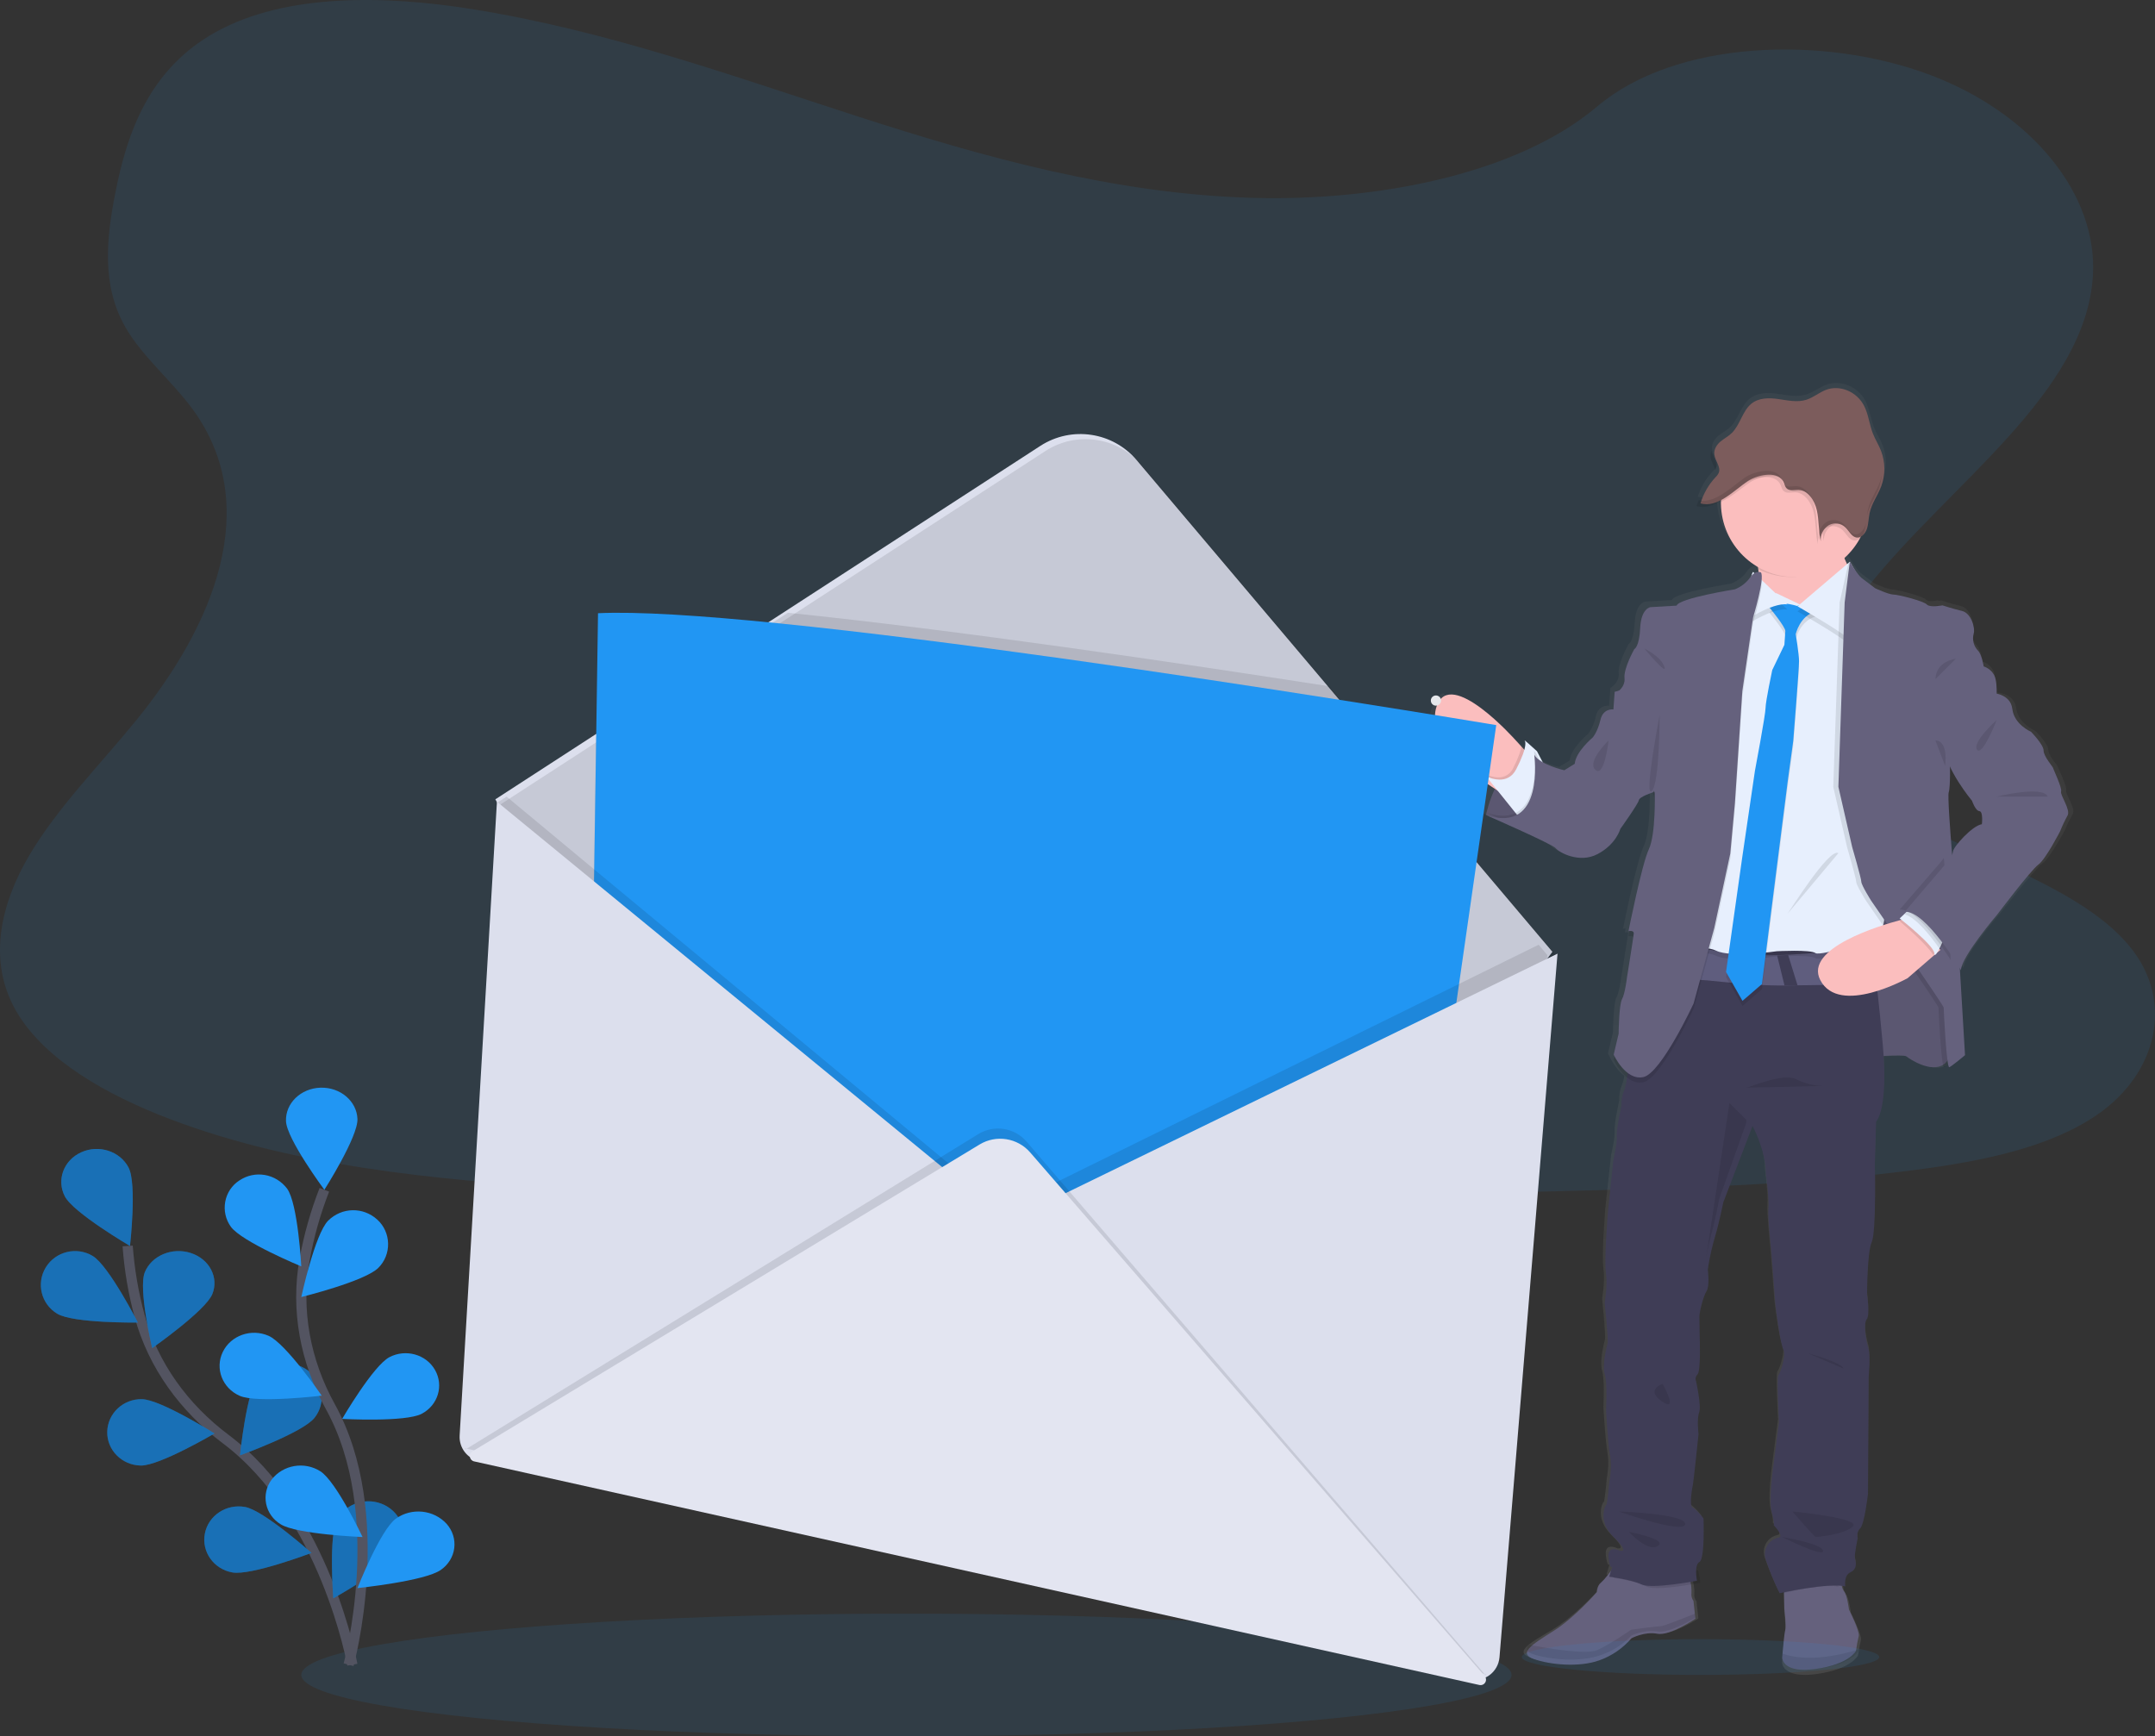 <?xml version="1.0" encoding="UTF-8"?>
<svg width="422px" height="340px" viewBox="0 0 422 340" version="1.1" xmlns="http://www.w3.org/2000/svg" xmlns:xlink="http://www.w3.org/1999/xlink">
    <rect x="0" y="0" width="422" height="340" fill="#333333" stroke="none"/>
    <!-- Generator: Sketch 51.1 (57501) - http://www.bohemiancoding.com/sketch -->
    <title>undraw_envelope_n8lc</title>
    <desc>Created with Sketch.</desc>
    <defs>
        <linearGradient x1="50.014%" y1="99.996%" x2="50.014%" y2="-0%" id="linearGradient-1">
            <stop stop-color="#808080" stop-opacity="0.25" offset="0%"></stop>
            <stop stop-color="#808080" stop-opacity="0.12" offset="54%"></stop>
            <stop stop-color="#808080" stop-opacity="0.1" offset="100%"></stop>
        </linearGradient>
    </defs>
    <g id="on-boarding" stroke="none" stroke-width="1" fill="none" fill-rule="evenodd">
        <g id="v3---load-users-selected-copy-2" transform="translate(-138, -201)">
            <g id="undraw_envelope_n8lc" transform="translate(138, 201)">
                <path d="M245.191,38.745 C218.136,37.967 192.369,30.697 167.781,22.742 C143.192,14.787 118.783,5.989 92.376,1.775 C75.393,-0.935 55.971,-1.318 42.286,6.258 C29.115,13.548 24.862,26.136 22.575,37.82 C20.85,46.606 19.839,55.857 24.557,64.08 C27.819,69.786 33.646,74.59 37.666,80.059 C51.653,99.094 41.768,122.563 26.608,141.146 C19.496,149.863 11.247,158.18 5.759,167.46 C0.27,176.739 -2.258,187.379 2.533,196.833 C7.292,206.206 18.632,213.26 30.918,218.22 C55.869,228.286 85.273,231.167 113.943,232.801 C177.408,236.411 241.215,234.838 304.851,233.282 C328.4,232.703 352.054,232.116 375.224,229.084 C388.089,227.401 401.37,224.732 410.7,218.285 C422.557,210.102 425.493,196.242 417.55,185.981 C404.224,168.768 367.395,164.493 358.061,146.02 C352.931,135.852 358.2,124.523 365.649,115.094 C381.634,94.864 408.428,77.117 409.839,53.994 C410.806,38.101 397.928,22.208 378.013,14.693 C357.139,6.816 328.192,7.806 312.77,20.847 C296.945,34.271 269.078,39.45 245.191,38.745 Z" id="Shape" fill="#2196F3" fill-rule="nonzero" opacity="0.1"></path>
                <ellipse id="Oval" fill="#2196F3" fill-rule="nonzero" opacity="0.1" cx="177.5" cy="328" rx="118.5" ry="12"></ellipse>
                <path d="M69,326 C69,326 63.733,296.45 44.185,281.806 C35.983,275.661 29.981,267.304 27.36,257.787 C26.126,253.277 25.336,248.66 25,244" id="Shape" stroke="#535461" stroke-width="2"></path>
                <path d="M12.699,234.292 C14.359,237.502 25.455,244 25.455,244 C25.455,244 26.85,231.861 25.177,228.646 C23.504,225.432 19.365,224.092 15.912,225.649 C12.458,227.207 11.026,231.078 12.699,234.292 Z" id="Shape" fill="#2196F3" fill-rule="nonzero"></path>
                <path d="M11.213,257.272 C14.376,259.164 27,258.996 27,258.996 C27,258.996 21.304,247.849 18.154,245.957 C15.004,244.066 10.885,245.064 8.972,248.188 C7.059,251.313 8.055,255.381 11.213,257.272 Z" id="Shape" fill="#2196F3" fill-rule="nonzero"></path>
                <path d="M27.569,287 C31.242,287.053 42,280.717 42,280.717 C42,280.717 31.449,274.059 27.772,274.001 C24.096,273.943 21.073,276.811 21.001,280.399 C20.93,283.988 23.893,286.934 27.569,287 Z" id="Shape" fill="#2196F3" fill-rule="nonzero"></path>
                <path d="M45.494,307.933 C49.149,308.598 61,304.108 61,304.108 C61,304.108 51.633,295.764 47.983,295.111 C44.332,294.457 40.803,296.764 40.117,300.32 C39.431,303.876 41.835,307.271 45.494,307.933 Z" id="Shape" fill="#2196F3" fill-rule="nonzero"></path>
                <path d="M41.577,253.427 C40.252,256.688 29.802,264 29.802,264 C29.802,264 27.034,252.403 28.359,249.142 C29.684,245.88 33.717,244.195 37.363,245.378 C41.009,246.561 42.902,250.169 41.577,253.427 Z" id="Shape" fill="#2196F3" fill-rule="nonzero"></path>
                <path d="M61.575,277.669 C59.251,280.584 47,285 47,285 C47,285 48.245,272.53 50.552,269.62 C52.97,266.691 57.204,266.142 60.271,268.358 C61.723,269.372 62.69,270.955 62.937,272.724 C63.185,274.493 62.691,276.287 61.575,277.669 Z" id="Shape" fill="#2196F3" fill-rule="nonzero"></path>
                <path d="M78.216,303.565 C76.457,306.762 65.273,313 65.273,313 C65.273,313 64.291,300.703 66.05,297.505 C67.809,294.307 71.957,293.073 75.319,294.746 C78.681,296.42 79.971,300.367 78.216,303.565 Z" id="Shape" fill="#2196F3" fill-rule="nonzero"></path>
                <path d="M12.699,234.292 C14.359,237.502 25.455,244 25.455,244 C25.455,244 26.85,231.861 25.177,228.646 C23.504,225.432 19.365,224.092 15.912,225.649 C12.458,227.207 11.026,231.078 12.699,234.292 Z" id="Shape" fill="#000000" fill-rule="nonzero" opacity="0.25"></path>
                <path d="M11.213,257.272 C14.376,259.164 27,258.996 27,258.996 C27,258.996 21.304,247.849 18.154,245.957 C15.004,244.066 10.885,245.064 8.972,248.188 C7.059,251.313 8.055,255.381 11.213,257.272 Z" id="Shape" fill="#000000" fill-rule="nonzero" opacity="0.25"></path>
                <path d="M27.569,287 C31.242,287.053 42,280.717 42,280.717 C42,280.717 31.449,274.059 27.772,274.001 C24.096,273.943 21.073,276.811 21.001,280.399 C20.93,283.988 23.893,286.934 27.569,287 Z" id="Shape" fill="#000000" fill-rule="nonzero" opacity="0.25"></path>
                <path d="M45.494,307.933 C49.149,308.598 61,304.108 61,304.108 C61,304.108 51.633,295.764 47.983,295.111 C44.332,294.457 40.803,296.764 40.117,300.32 C39.431,303.876 41.835,307.271 45.494,307.933 Z" id="Shape" fill="#000000" fill-rule="nonzero" opacity="0.25"></path>
                <path d="M41.577,253.427 C40.252,256.688 29.802,264 29.802,264 C29.802,264 27.034,252.403 28.359,249.142 C29.684,245.88 33.717,244.195 37.363,245.378 C41.009,246.561 42.902,250.169 41.577,253.427 Z" id="Shape" fill="#000000" fill-rule="nonzero" opacity="0.25"></path>
                <path d="M61.575,277.669 C59.251,280.584 47,285 47,285 C47,285 48.245,272.53 50.552,269.62 C52.97,266.691 57.204,266.142 60.271,268.358 C61.723,269.372 62.69,270.955 62.937,272.724 C63.185,274.493 62.691,276.287 61.575,277.669 Z" id="Shape" fill="#000000" fill-rule="nonzero" opacity="0.25"></path>
                <path d="M78.216,303.565 C76.457,306.762 65.273,313 65.273,313 C65.273,313 64.291,300.703 66.05,297.505 C67.809,294.307 71.957,293.073 75.319,294.746 C78.681,296.42 79.971,300.367 78.216,303.565 Z" id="Shape" fill="#000000" fill-rule="nonzero" opacity="0.25"></path>
                <path d="M68.264,326 C68.264,326 76.368,296.556 64.682,275.45 C59.78,266.596 57.887,256.535 59.643,246.696 C60.486,242.018 61.782,237.431 63.515,233" id="Shape" stroke="#535461" stroke-width="2"></path>
                <path d="M56.005,219.563 C56.139,223.062 63.519,233 63.519,233 C63.519,233 70.132,222.628 69.998,219.125 C69.864,215.622 66.624,212.883 62.76,213.004 C58.896,213.124 55.866,216.06 56.005,219.563 Z" id="Shape" fill="#2196F3" fill-rule="nonzero"></path>
                <path d="M45.203,240.23 C47.328,243.175 59,248 59,248 C59,248 58.356,235.735 56.231,232.786 C54.002,229.824 49.922,229.121 46.87,231.174 C45.424,232.104 44.422,233.61 44.106,235.329 C43.79,237.048 44.188,238.824 45.203,240.23 Z" id="Shape" fill="#2196F3" fill-rule="nonzero"></path>
                <path d="M46.93,273.342 C50.324,274.839 63,273.313 63,273.313 C63,273.313 55.998,263.094 52.604,261.597 C49.21,260.1 45.192,261.515 43.625,264.759 C42.058,268.003 43.54,271.845 46.93,273.342 Z" id="Shape" fill="#2196F3" fill-rule="nonzero"></path>
                <path d="M54.97,298.504 C58.088,300.477 71,301 71,301 C71,301 65.845,290.092 62.731,288.122 C59.618,286.146 55.468,286.842 53.212,289.72 C52.179,291.09 51.782,292.819 52.116,294.488 C52.449,296.156 53.485,297.613 54.97,298.504 Z" id="Shape" fill="#2196F3" fill-rule="nonzero"></path>
                <path d="M74.102,248.272 C71.49,250.923 59,254 59,254 C59,254 61.649,241.695 64.257,239.044 C66.934,236.392 71.132,236.311 73.902,238.859 C75.2,240.041 75.961,241.731 75.999,243.52 C76.037,245.308 75.349,247.032 74.102,248.272 Z" id="Shape" fill="#2196F3" fill-rule="nonzero"></path>
                <path d="M82.581,276.863 C79.396,278.542 67,277.865 67,277.865 C67,277.865 73.074,267.442 76.259,265.775 C79.444,264.107 83.443,265.218 85.187,268.28 C86.931,271.343 85.781,275.183 82.581,276.863 Z" id="Shape" fill="#2196F3" fill-rule="nonzero"></path>
                <path d="M86.33,307.432 C83.269,309.635 70,311 70,311 C70,311 74.471,299.594 77.532,297.391 C80.618,295.193 84.947,295.645 87.469,298.427 C88.631,299.74 89.169,301.459 88.953,303.169 C88.737,304.879 87.786,306.425 86.33,307.432 Z" id="Shape" fill="#2196F3" fill-rule="nonzero"></path>
                <path d="M404.592,154.75 C404.838,154.081 402.994,150.369 402.994,150.185 C402.994,150.002 401.088,147.931 401.088,146.776 C401.088,145.62 398.564,143.125 398.564,143.125 C398.564,143.125 395.183,141.725 394.814,138.683 C394.445,135.641 390.761,135.575 390.753,135.575 C390.753,135.575 390.753,135.298 390.777,134.877 C390.777,133.93 390.748,132.239 390.322,131.316 C389.884,130.476 389.132,129.841 388.228,129.548 C388.228,129.548 387.859,127.176 387.122,126.445 C386.284,125.573 385.957,124.332 386.257,123.162 C386.626,122.006 385.765,119.079 383.978,118.67 C382.192,118.262 380.167,117.576 380.167,117.576 C380.167,117.576 379.966,117.613 379.675,117.654 L379.429,117.576 C379.001,117.655 378.569,117.708 378.134,117.735 C377.757,117.749 377.388,117.627 377.093,117.392 C376.475,116.723 371.491,115.444 370.569,115.444 C369.647,115.444 367,114.219 367,114.219 L364.361,112.21 C363.619,111.647 362.246,109.352 362.045,109.03 L362.02,108.985 C361.794,108.466 361.607,107.931 361.463,107.384 C362.363,106.447 363.132,105.393 363.75,104.252 C363.815,104.134 363.873,104.011 363.93,103.893 C364.069,103.89 364.207,103.868 364.34,103.827 C364.393,103.827 364.447,103.787 364.5,103.766 C365.124,103.439 365.593,102.88 365.807,102.21 C365.852,102.08 365.893,101.945 365.926,101.802 C365.926,101.757 365.926,101.708 365.955,101.663 C365.983,101.618 365.996,101.48 366.012,101.386 C366.028,101.292 366.033,101.279 366.041,101.23 C366.049,101.181 366.069,101.047 366.082,100.953 C366.094,100.859 366.082,100.851 366.082,100.802 C366.082,100.683 366.11,100.569 366.127,100.455 C366.168,100.023 366.233,99.593 366.319,99.168 C366.319,99.168 366.319,99.168 366.319,99.168 C366.688,97.535 367.684,96.122 368.393,94.595 C368.496,94.379 368.59,94.154 368.676,93.929 C368.762,93.705 368.848,93.439 368.918,93.19 L368.979,92.962 C369.024,92.782 369.065,92.598 369.102,92.415 C369.102,92.333 369.135,92.251 369.147,92.17 C369.188,91.916 369.225,91.663 369.246,91.406 C369.378,89.948 369.169,88.479 368.635,87.114 C368.172,85.971 367.487,84.942 367.02,83.799 C366.311,82.067 366.127,80.124 365.262,78.458 C363.815,75.689 360.406,74.305 357.603,75.346 C356.263,75.84 355.103,76.804 353.746,77.237 C351.927,77.813 349.984,77.38 348.103,77.118 C346.222,76.857 344.14,76.837 342.628,78.062 C340.886,79.47 340.407,82.121 338.772,83.668 C338.087,84.317 337.231,84.734 336.505,85.334 C335.996,85.741 335.605,86.275 335.37,86.882 C335.37,86.927 335.342,86.967 335.329,87.012 C335.317,87.057 335.301,87.114 335.288,87.168 C335.276,87.221 335.264,87.29 335.256,87.351 C335.247,87.413 335.256,87.437 335.256,87.478 C335.247,87.587 335.247,87.696 335.256,87.805 C335.267,87.908 335.285,88.01 335.309,88.111 C335.309,88.139 335.309,88.168 335.309,88.197 C335.309,88.225 335.358,88.364 335.387,88.45 C335.385,88.466 335.385,88.482 335.387,88.499 C335.419,88.593 335.456,88.682 335.493,88.776 L335.555,88.915 L335.604,89.03 C335.844,89.479 336.035,89.952 336.173,90.442 C336.25,90.752 336.231,91.078 336.12,91.377 C335.953,91.716 335.721,92.019 335.436,92.268 C334.212,93.536 333.267,95.045 332.661,96.698 C332.592,96.886 332.522,97.074 332.461,97.27 L332.547,97.29 C332.722,97.344 332.902,97.383 333.083,97.408 C333.186,97.408 333.288,97.433 333.395,97.441 C333.815,97.463 334.237,97.43 334.649,97.343 C334.751,97.323 334.858,97.298 334.96,97.27 C335.382,97.153 335.794,97.002 336.19,96.816 C336.19,96.939 336.19,97.065 336.19,97.188 C336.19,97.31 336.19,97.327 336.19,97.396 C336.199,102.887 339.323,107.901 344.259,110.344 C344.259,110.475 344.296,110.61 344.312,110.753 C344.329,110.896 344.341,110.973 344.353,111.083 L344.189,110.924 C344.189,110.924 343.079,110.377 342.034,111.957 C340.989,113.538 339.022,114.273 339.022,114.273 C339.022,114.273 327.826,116.037 327.395,117.498 L322.166,117.801 C322.166,117.801 320.318,118.046 320.117,121.884 C319.916,125.722 318.949,126.086 318.949,126.086 C318.949,126.086 316.797,129.859 316.982,131.802 C317.166,133.746 315.343,134.726 315.343,134.726 L315.097,138.193 C315.097,138.193 313.048,137.89 312.511,140.263 C311.974,142.635 310.974,143.734 310.974,143.734 C310.974,143.734 307.589,146.535 307.405,148.907 L305.314,150.185 C305.314,150.185 300.454,149.091 299.348,147.143 L299.007,146.825 C298.996,146.809 298.987,146.793 298.979,146.776 C298.978,146.784 298.978,146.792 298.979,146.8 C298.249,146.114 296.708,144.685 296.93,145.012 C297.073,145.318 297.108,145.663 297.028,145.992 L296.667,145.583 L295.7,144.514 C295.7,144.514 287.844,137.164 283.23,136.6 C283.168,136.482 282.873,135.326 282.086,136.049 C280.765,137.252 280.009,138.951 280,140.735 C279.992,142.518 280.731,144.224 282.041,145.44 L289.397,152.288 L289.586,152.427 L291.168,154.469 C290.901,155.106 290.676,155.722 290.491,156.286 C290.491,156.286 290.491,156.322 290.471,156.339 C290.434,156.461 290.393,156.576 290.356,156.69 L290.319,156.812 C290.287,156.927 290.25,157.041 290.217,157.147 C290.184,157.253 290.18,157.282 290.16,157.347 C290.139,157.413 290.16,157.425 290.127,157.462 C289.955,158.074 289.84,158.544 289.782,158.805 L289.373,158.679 L289.782,158.85 C289.782,158.87 289.782,158.895 289.782,158.915 L289.758,159.042 L290.135,159.205 C292.291,160.14 303.048,164.84 303.601,165.555 C304.216,166.343 308.273,168.658 311.966,166.71 C315.658,164.763 316.474,161.778 316.474,161.778 C316.474,161.778 320.039,156.849 320.162,156.118 C320.285,155.387 323.055,154.534 323.055,154.534 C323.055,154.534 323.301,162.701 321.887,165.673 C320.473,168.646 317.826,181.868 317.826,181.868 C317.999,181.833 318.175,181.822 318.351,181.835 C318.252,182.313 318.195,182.599 318.195,182.599 C318.41,182.56 318.631,182.56 318.847,182.599 C318.65,184.101 317.519,191.076 317.519,191.076 C317.519,191.076 317.15,194.24 316.535,195.334 C315.92,196.429 315.859,202.154 315.859,202.154 L314.875,206.29 C314.988,206.534 315.112,206.773 315.248,207.005 C315.248,207.005 316.306,209.34 318.08,210.651 C317.999,211.301 317.832,211.938 317.584,212.546 C317.199,213.469 317.031,214.467 317.093,215.465 C317.093,215.465 316.047,220.153 316.17,221.492 C316.293,222.831 315.494,226.119 315.494,226.119 L314.351,236.678 C314.351,236.678 313.613,245.87 313.982,248.368 C314.351,250.867 313.732,254.269 313.732,254.269 C313.732,254.269 314.47,261.513 314.285,262.305 C314.101,263.097 313.179,266.502 313.732,268.393 C314.285,270.284 313.982,275.453 313.982,275.453 C313.982,275.453 314.351,282.268 314.777,284.461 C315.203,286.654 314.654,289.455 314.654,289.455 C314.654,289.455 314.244,294.138 314.039,294.138 C313.835,294.138 312.257,297.364 315.515,300.533 C318.773,303.701 316.744,303.207 316.744,303.207 C316.744,303.207 314.162,301.929 314.466,304.547 C314.761,307.038 315.166,306.388 315.203,306.319 L314.589,308.32 L314.998,308.381 L314.642,308.789 C314.273,309.254 313.861,309.683 313.412,310.071 C312.671,310.619 312.593,311.835 312.593,311.835 C312.593,311.835 308.044,316.768 303.798,319.263 C301.565,320.578 299.639,321.688 298.798,322.607 C298.04,323.424 298.163,324.102 299.737,324.62 C303.06,325.715 308.9,326.254 313.085,324.865 C315.579,324.035 317.822,322.589 319.605,320.664 C319.605,320.664 322.252,319.324 324.838,319.81 C327.424,320.296 332.588,316.952 332.588,316.952 L332.493,316.086 L332.219,313.599 C331.868,313.176 331.711,312.624 331.788,312.08 C331.819,311.344 331.746,310.608 331.571,309.892 C331.53,309.651 331.481,309.41 331.436,309.185 L331.907,309.1 C331.907,309.1 331.297,305.992 332.403,305.384 C333.51,304.775 333.198,296.809 333.198,296.809 C333.198,296.809 331.788,294.984 331.047,294.681 C330.305,294.379 330.985,290.598 331.112,290.112 C331.239,289.626 332.219,280.19 332.219,280.19 C332.219,280.19 331.85,277.209 332.342,275.931 C332.834,274.653 331.752,269.753 331.752,269.753 C331.752,269.753 331.383,269.144 332.063,268.413 C332.743,267.683 332.473,261.17 332.473,261.17 C332.473,261.17 332.415,257.883 332.415,257.029 C332.415,256.176 333.153,253.072 333.829,252.039 C334.506,251.006 334.075,247.776 334.075,247.776 L334.112,247.536 C334.112,247.442 334.145,247.327 334.169,247.188 L334.223,246.866 C334.523,245.073 334.929,243.299 335.44,241.553 C336.26,238.997 337.161,234.493 337.161,234.493 L342.899,219.63 L342.964,219.455 C342.964,219.455 345.607,224.326 345.607,228.846 C345.607,228.846 346.284,234.265 346.099,235.727 C345.915,237.188 346.644,244.028 346.644,244.028 C346.644,244.028 347.443,253.889 347.443,254.318 C347.443,254.747 348.427,262.354 349.046,263.509 C349.665,264.665 348.427,268.197 348.058,268.56 C347.689,268.924 348.181,277.875 348.181,277.875 C348.181,277.875 347.259,284.935 347.075,286.396 C346.89,287.858 346.152,293.461 346.767,295.649 C347.382,297.838 347.136,298.144 347.136,298.144 C347.136,298.144 349.353,300.398 348.058,300.594 C347.106,300.801 346.289,301.407 345.818,302.258 C345.347,303.108 345.267,304.119 345.599,305.033 C346.365,307.264 347.27,309.446 348.308,311.566 C348.308,311.566 348.689,311.48 349.324,311.354 L349.324,312.076 L349.398,315.702 C349.398,315.702 349.808,319.173 349.583,319.965 C349.402,320.545 349.173,323.273 349.038,324.698 C348.992,325.216 348.968,325.564 348.968,325.564 C348.968,325.564 348.968,328.789 355.795,327.817 C362.623,326.846 363.852,324.167 363.852,324.167 C363.852,324.167 363.852,324.04 363.902,323.832 C364.004,323.216 364.225,321.909 364.406,321.182 C364.651,320.206 362.438,315.825 362.438,315.825 C362.438,315.825 362.07,312.844 361.451,312.174 C361.197,311.788 361.03,311.352 360.959,310.896 C360.902,310.651 360.853,310.394 360.812,310.145 C360.964,310.164 361.116,310.192 361.266,310.227 C361.266,310.227 360.898,308.095 362.316,307.425 C363.734,306.756 363.361,305.359 363.176,304.747 C362.992,304.134 363.729,300.729 363.729,300.729 C363.528,300.04 363.716,299.296 364.221,298.785 C365.086,297.928 365.758,291.966 365.758,291.966 L365.881,268.957 C365.881,268.957 366.315,264.873 365.824,263.24 C365.332,261.607 364.836,258.434 365.512,257.58 C366.188,256.727 365.574,252.774 365.574,252.774 C365.574,252.774 365.574,244.432 366.5,242.366 C367.426,240.3 367.114,227.209 367.114,227.209 L367.356,218.634 C367.356,218.634 369.368,216.739 368.893,206.862 C371.036,206.727 373.454,206.649 373.811,206.943 C374.487,207.495 378.856,210.292 381.437,208.528 C381.991,208.283 384.511,206.155 384.511,206.155 L383.429,187.903 C384.105,188.92 384.515,189.597 384.515,189.597 C384.515,187.041 391.773,178.76 391.773,178.76 C391.773,178.76 398.539,170.059 400.014,169.022 C401.49,167.984 404.383,162.509 404.383,162.509 C404.81,161.464 405.305,160.448 405.862,159.467 C406.563,158.344 404.346,155.42 404.592,154.75 Z M388.716,161.137 C386.872,161.32 382.978,165.522 382.933,166.445 C382.905,166.927 382.495,167.572 382.114,168.078 C382.085,167.711 382.052,167.335 382.024,166.955 C381.589,161.578 381.118,155.024 381.331,154.387 C381.704,153.293 381.577,148.364 381.577,148.364 L381.642,148.27 C382.872,152.088 386.736,156.592 386.736,156.592 C386.736,156.592 387.413,158.54 388.212,158.601 C389.011,158.662 388.716,161.137 388.716,161.137 Z" id="Shape" fill="url(#linearGradient-1)" fill-rule="nonzero"></path>
                <path d="M291,159.565 C291,159.565 293.282,148.06 300.63,148 L306,158.615 L302.42,160.988 C302.42,160.988 294.643,161.225 291,159.565 Z" id="Shape" fill="#65617D" fill-rule="nonzero"></path>
                <path d="M306,158.613 L302.42,160.988 C302.42,160.988 296.946,161.157 293.032,160.23 C292.334,160.071 291.654,159.848 291,159.564 C291,159.564 291,159.499 291.042,159.379 C291.042,159.379 291.042,159.351 291.042,159.335 C291.379,157.89 291.844,156.475 292.431,155.106 C292.661,154.588 292.915,154.055 293.191,153.521 C294.267,151.515 295.777,149.581 297.847,148.614 C298.612,148.253 299.445,148.044 300.296,148 L300.513,148 L300.622,148 L300.739,148.237 L302.554,151.824 L306,158.613 Z" id="Shape" fill="#000000" fill-rule="nonzero" opacity="0.1"></path>
                <path d="M365.346,207.066 C365.346,207.066 372.7,206.353 373.344,206.889 C373.988,207.425 378.166,210.163 380.638,208.435 C383.111,206.708 381.461,200.691 381.461,200.454 C381.461,200.216 381.226,191.695 381.226,191.695 L376.814,185.678 L371.289,175.136 L360,174 L360.294,190.745 L360.235,199.322 L365.346,207.066 Z" id="Shape" fill="#65617D" fill-rule="nonzero"></path>
                <path d="M365.346,207.066 C365.346,207.066 372.7,206.353 373.344,206.889 C373.988,207.425 378.166,210.163 380.638,208.435 C383.111,206.708 381.461,200.691 381.461,200.454 C381.461,200.216 381.226,191.695 381.226,191.695 L376.814,185.678 L371.289,175.136 L360,174 L360.294,190.745 L360.235,199.322 L365.346,207.066 Z" id="Shape" fill="#000000" fill-rule="nonzero" opacity="0.1"></path>
                <path d="M299,147.352 C299,147.352 298.368,154.879 293.569,155 C293.569,155 292.207,154.199 290.376,152.865 C286.157,149.783 279.467,143.858 281.316,138.345 C283.967,130.451 296.852,145.017 296.852,145.017 L297.839,146.101 L299,147.352 Z" id="Shape" fill="#FBBEBE" fill-rule="nonzero"></path>
                <path d="M299,147.125 C299,147.125 298.44,153.891 294.189,154 C294.189,154 292.982,153.28 291.359,152.081 L291,151.619 C291.722,151.992 292.517,152.205 293.33,152.242 C294.639,152.293 295.844,151.537 296.356,150.341 C296.803,149.471 297.196,148.575 297.532,147.657 C297.739,147.122 297.887,146.567 297.971,146 L299,147.125 Z" id="Shape" fill="#000000" fill-rule="nonzero" opacity="0.1"></path>
                <path d="M297.423,160 L296.367,158.688 L292.811,154.261 L291,152.003 C291.796,152.406 292.673,152.634 293.571,152.671 C294.752,152.699 296.075,152.269 296.91,150.635 C297.403,149.699 297.836,148.735 298.208,147.749 C298.792,146.139 298.784,145.334 298.575,145.041 C298.367,144.747 299.886,146.119 300.616,146.787 L300.641,146.811 L300.984,147.121 L301.109,147.363 L302.899,150.812 C302.899,150.812 302.899,150.86 302.899,150.957 C303.075,152.064 303.68,159.014 297.423,160 Z" id="Shape" fill="#E7EFFD" fill-rule="nonzero"></path>
                <path d="M332,316.976 C332,316.976 327.019,320.422 324.53,319.939 C322.042,319.457 319.489,320.82 319.489,320.82 C317.773,322.799 315.61,324.286 313.201,325.141 C309.194,326.58 303.544,326.013 300.342,324.887 C298.827,324.354 298.703,323.668 299.432,322.817 C300.234,321.869 302.101,320.731 304.241,319.376 C308.333,316.811 312.717,311.758 312.717,311.758 C312.717,311.758 312.777,310.488 313.49,309.946 C313.929,309.547 314.332,309.104 314.692,308.625 C315.329,307.83 315.926,307 315.926,307 L330.577,307.449 C330.577,307.449 330.826,308.562 331.022,309.7 C331.189,310.439 331.258,311.198 331.227,311.956 C331.151,312.513 331.296,313.078 331.627,313.518 L331.892,316.058 L332,316.976 Z" id="Shape" fill="#65617D" fill-rule="nonzero"></path>
                <path d="M363.982,320.39 C363.804,321.096 363.578,322.36 363.493,322.954 L363.441,323.281 C363.441,323.281 362.23,325.877 355.625,326.822 C349.02,327.767 349,324.637 349,324.637 C349,324.637 349.024,324.302 349.065,323.795 C349.182,322.416 349.42,319.772 349.597,319.21 C349.831,318.444 349.416,315.078 349.416,315.078 L349.347,311.565 L349.295,309.125 L360.282,308 C360.349,308.812 360.468,309.619 360.637,310.417 C360.704,310.859 360.868,311.283 361.117,311.657 C361.714,312.307 362.069,315.198 362.069,315.198 C362.069,315.198 364.22,319.445 363.982,320.39 Z" id="Shape" fill="#65617D" fill-rule="nonzero"></path>
                <path d="M332.539,307.537 C332.539,307.537 332.796,308.723 333,309.936 C331.359,310.265 324.186,311.613 322.395,310.671 C320.363,309.602 316,309.002 316,309.002 L316.071,308.732 C316.731,307.884 317.351,307 317.351,307 L332.539,307.537 Z" id="Shape" fill="#000000" fill-rule="nonzero" opacity="0.1"></path>
                <path d="M360,310.711 C357.302,310.188 351.397,311.454 349.051,312 L349,309.262 L359.648,308 C359.716,308.911 359.834,309.817 360,310.711 Z" id="Shape" fill="#000000" fill-rule="nonzero" opacity="0.1"></path>
                <path d="M367.384,219.649 L367.141,228.176 C367.141,228.176 367.445,241.18 366.531,243.236 C365.616,245.292 365.616,253.579 365.616,253.579 C365.616,253.579 366.226,257.507 365.554,258.354 C364.883,259.2 365.373,262.343 365.859,263.979 C366.345,265.614 365.921,269.665 365.921,269.665 L365.797,292.525 C365.797,292.525 365.13,298.448 364.273,299.299 C363.772,299.81 363.587,300.548 363.787,301.232 C363.787,301.232 363.058,304.617 363.239,305.226 C363.42,305.835 363.787,307.221 362.386,307.883 C360.985,308.546 361.348,310.667 361.348,310.667 C357.998,309.878 348.489,312 348.489,312 C347.462,309.898 346.566,307.736 345.807,305.525 C345.475,304.619 345.553,303.616 346.02,302.771 C346.487,301.927 347.298,301.323 348.246,301.114 C349.523,300.93 347.331,298.694 347.331,298.694 C347.331,298.694 347.574,298.391 346.965,296.216 C346.355,294.042 347.084,288.449 347.269,287.018 C347.455,285.588 348.365,278.552 348.365,278.552 C348.365,278.552 347.879,269.665 348.246,269.301 C348.613,268.937 349.828,265.43 349.222,264.281 C348.617,263.132 347.632,255.574 347.632,255.149 C347.632,254.723 346.845,244.929 346.845,244.929 C346.845,244.929 346.112,238.094 346.297,236.642 C346.483,235.191 345.807,229.811 345.807,229.811 C345.807,225.315 343.186,220.495 343.186,220.495 L343.121,220.671 L337.472,235.436 C337.472,235.436 336.557,239.909 335.766,242.447 C335.266,244.174 334.868,245.928 334.576,247.7 L334.522,248.023 C334.522,248.158 334.481,248.273 334.468,248.363 L334.431,248.608 C334.431,248.608 334.843,251.813 334.184,252.843 C333.525,253.873 332.783,256.955 332.783,257.802 C332.783,258.648 332.845,261.914 332.845,261.914 C332.845,261.914 333.088,268.385 332.433,269.113 C331.778,269.841 332.124,270.442 332.124,270.442 C332.124,270.442 333.22,275.347 332.734,276.61 C332.248,277.874 332.614,280.841 332.614,280.841 C332.614,280.841 331.638,290.219 331.518,290.702 C331.399,291.184 330.723,294.937 331.457,295.239 C332.19,295.542 333.587,297.353 333.587,297.353 C333.587,297.353 333.896,305.279 332.796,305.88 C331.696,306.481 332.305,309.559 332.305,309.559 C332.305,309.559 323.472,311.252 321.461,310.283 C319.451,309.314 315.121,308.771 315.121,308.771 L315.726,306.784 C315.689,306.853 315.285,307.499 314.997,305.022 C314.696,302.422 317.255,303.689 317.255,303.689 C317.255,303.689 319.265,304.176 316.019,301.032 C312.772,297.888 314.371,294.679 314.556,294.679 C314.742,294.679 315.17,290.027 315.17,290.027 C315.17,290.027 315.718,287.243 315.29,285.064 C314.861,282.885 314.499,276.112 314.499,276.112 C314.499,276.112 314.803,270.973 314.255,269.101 C313.707,267.229 314.618,263.836 314.803,263.051 C314.989,262.266 314.235,255.087 314.235,255.087 C314.235,255.087 314.845,251.702 314.478,249.225 C314.111,246.748 314.845,237.611 314.845,237.611 L315.941,227.089 C315.941,227.089 316.732,223.818 316.612,222.49 C316.493,221.161 317.531,216.505 317.531,216.505 C317.469,215.513 317.635,214.521 318.017,213.603 C318.627,212.376 318.87,208.403 318.87,208.403 L324.724,195.096 L327.609,183.364 L366.308,183 C366.308,183 366.452,184.018 366.687,185.862 C366.922,187.705 367.252,190.444 367.618,193.825 C367.956,196.895 368.327,200.505 368.686,204.523 C369.856,217.351 367.384,219.649 367.384,219.649 Z" id="Shape" fill="#3F3D56" fill-rule="nonzero"></path>
                <path d="M363,112.66 L354.24,122 C354.24,122 343,117.506 344.184,115.972 C344.64,115.377 344.584,113.499 344.304,111.43 C343.904,108.154 343,104.387 343,104.387 C343,104.387 362.644,101.191 361,104.503 C360.396,105.701 360.5,107.123 360.876,108.429 C361.352,109.944 362.069,111.373 363,112.66 Z" id="Shape" fill="#FBBEBE" fill-rule="nonzero"></path>
                <path d="M361.896,104.521 C361.261,105.733 360.959,105.862 361.354,107.182 C358.656,109.956 355.223,113 350.954,113 C348.67,113.003 346.415,112.496 344.37,111.518 C343.95,108.208 343,104.4 343,104.4 C343,104.4 363.635,101.17 361.896,104.521 Z" id="Shape" fill="#000000" fill-rule="nonzero" opacity="0.1"></path>
                <path d="M366,98.673 C365.867,106.624 359.414,113 351.5,113 C343.586,113 337.133,106.624 337,98.673 C337,98.602 337,98.532 337,98.466 C337.057,90.42 343.594,83.943 351.601,84 C359.608,84.058 366.053,90.626 365.996,98.673 L366,98.673 Z" id="Shape" fill="#FBBEBE" fill-rule="nonzero"></path>
                <path d="M368,192.777 C366.071,192.777 359.64,192.845 352.452,192.952 L352.366,192.952 L349.993,192.992 L349.918,192.992 C341.397,193.124 332.996,191.521 329.63,191.824 C322.467,192.47 332.205,185.443 332.205,185.443 C337.546,186.693 343.039,187.23 348.531,187.038 L350.602,186.934 C357.111,186.579 363.657,185.989 367.077,185 C367.304,186.827 367.631,189.479 368,192.777 Z" id="Shape" fill="#000000" fill-rule="nonzero" opacity="0.1"></path>
                <path d="M368,192.777 C366.071,192.777 359.64,192.845 352.452,192.952 L352.366,192.952 L349.993,192.992 L349.918,192.992 C341.397,193.124 332.996,191.52 329.63,191.823 C322.467,192.474 332.205,185.439 332.205,185.439 C337.546,186.69 343.039,187.227 348.531,187.035 L350.602,186.931 C357.111,186.576 363.657,185.986 367.077,185 C367.304,186.827 367.631,189.469 368,192.777 Z" id="Shape" fill="#5F5D7E" fill-rule="nonzero"></path>
                <path d="M347.838,117.152 L336.64,122.301 L328,188 C328,188 333.11,185.727 336.035,187.163 C338.96,188.599 347.966,187.284 347.966,187.284 C347.966,187.284 354.548,186.924 355.515,187.644 C356.482,188.364 367.923,184.635 367.923,184.635 C367.923,184.635 369.98,180.088 368.408,179.377 C366.837,178.665 368.91,171.607 368.91,171.607 L367.923,124.214 L365.973,118.11 L360.74,115 L355.392,119.186 L352.837,119.546 L347.838,117.152 Z" id="Shape" fill="#000000" fill-rule="nonzero" opacity="0.1"></path>
                <path d="M347.834,116.156 L336.638,121.3 L328,187 C328,187 333.109,184.727 336.033,186.163 C338.958,187.599 347.962,186.28 347.962,186.28 C347.962,186.28 354.543,185.924 355.509,186.64 C356.476,187.356 367.923,183.647 367.923,183.647 C367.923,183.647 369.98,179.101 368.409,178.389 C366.837,177.677 368.902,170.599 368.902,170.599 L367.915,123.213 L365.965,117.114 L360.733,114 L355.386,118.19 L352.832,118.55 L347.834,116.156 Z" id="Shape" fill="#E7EFFD" fill-rule="nonzero"></path>
                <path d="M346.521,119.999 C346.521,119.999 349.677,123.831 349.62,124.624 C349.564,125.418 349.439,127.301 349.439,127.301 L347.056,132.234 C347.056,132.234 345.748,138.377 345.748,139.655 C345.748,140.934 343.663,151.989 343.663,151.989 L341.156,169.022 L338,191.347 L341.22,197 L345.028,193.711 L350.091,153.93 L351.162,146.085 C351.162,146.085 352.293,131.975 352.293,130.516 C352.293,129.056 351.641,125.225 351.641,125.225 C351.641,125.225 352.414,121.574 355.63,120.702 C358.846,119.83 355.392,120.517 355.392,120.517 L353.545,119 L351.935,119.666 C351.935,119.666 347.475,118.297 346.521,119.999 Z" id="Shape" fill="#000000" fill-rule="nonzero" opacity="0.1"></path>
                <path d="M346.511,118.975 C346.511,118.975 349.67,122.808 349.61,123.598 C349.549,124.387 349.429,126.275 349.429,126.275 L347.05,131.21 C347.05,131.21 345.739,137.355 345.739,138.634 C345.739,139.913 343.654,150.973 343.654,150.973 L341.155,168.008 L338,190.341 L341.219,196 L345.03,192.71 L350.089,152.918 L351.163,145.075 C351.163,145.075 352.294,130.96 352.294,129.499 C352.294,128.039 351.642,124.206 351.642,124.206 C351.642,124.206 352.415,120.554 355.63,119.703 C358.845,118.851 355.393,119.522 355.393,119.522 L353.545,118 L351.936,118.67 C351.936,118.67 347.465,117.268 346.511,118.975 Z" id="Shape" fill="#2196F3" fill-rule="nonzero"></path>
                <path d="M343.308,113 C343.308,113 342.844,113.342 342.731,115.615 C342.618,117.889 341,123 341,123 C341,123 347.001,118.91 350,119.363 L343.308,113 Z" id="Shape" fill="#000000" fill-rule="nonzero" opacity="0.1"></path>
                <path d="M343.308,112 C343.308,112 342.844,112.338 342.731,114.612 C342.618,116.887 341,122 341,122 C341,122 347.001,117.909 350,118.366 L343.308,112 Z" id="Shape" fill="#E7EFFD" fill-rule="nonzero"></path>
                <path d="M362.259,111 L352,119.733 C352,119.733 360.628,124.707 361.752,125.921 C362.876,127.134 364,114.03 364,114.03 L362.259,111 Z" id="Shape" fill="#000000" fill-rule="nonzero" opacity="0.1"></path>
                <path d="M362.247,110 L352,118.735 C352,118.735 360.621,123.707 361.753,124.921 C362.885,126.134 364,113.033 364,113.033 L362.247,110 Z" id="Shape" fill="#E7EFFD" fill-rule="nonzero"></path>
                <path d="M344.814,113.091 C344.814,113.091 343.727,112.548 342.701,114.118 C341.946,115.141 340.92,115.934 339.738,116.409 C339.738,116.409 328.734,118.157 328.296,119.605 L323.155,119.906 C323.155,119.906 321.341,120.147 321.161,123.946 C320.981,127.745 320.013,128.108 320.013,128.108 C320.013,128.108 317.896,131.846 318.08,133.774 C318.264,135.702 316.445,136.672 316.445,136.672 L324.001,156.271 C324.001,156.271 324.247,164.351 322.853,167.306 C321.46,170.261 318.865,183.346 318.865,183.346 C318.865,183.346 319.952,183.106 319.89,183.827 C319.829,184.549 318.599,192.453 318.599,192.453 C318.599,192.453 318.235,195.588 317.631,196.676 C317.026,197.764 316.964,203.426 316.964,203.426 L316,207.527 C316,207.527 318.297,212.655 321.803,211.93 C325.309,211.204 331.655,197.52 331.655,197.52 L335.709,182.743 L338.852,168.15 L339.759,158.261 L341.21,136.371 L343.326,121.895 C343.326,121.895 345.664,114.106 344.814,113.091 Z" id="Shape" fill="#000000" fill-rule="nonzero" opacity="0.1"></path>
                <path d="M344.818,112.091 C344.818,112.091 343.728,111.549 342.703,113.114 C341.95,114.138 340.926,114.932 339.745,115.405 C339.745,115.405 328.758,117.154 328.317,118.601 L323.183,118.902 C323.183,118.902 321.375,119.147 321.191,122.946 C321.008,126.745 320.044,127.104 320.044,127.104 C320.044,127.104 317.93,130.846 318.114,132.774 C318.298,134.702 316.482,135.668 316.482,135.668 L324.032,155.268 C324.032,155.268 324.273,163.347 322.885,166.302 C321.497,169.258 318.898,182.347 318.898,182.347 C318.898,182.347 319.983,182.102 319.926,182.828 C319.869,183.554 318.596,191.449 318.596,191.449 C318.596,191.449 318.232,194.588 317.628,195.673 C317.024,196.757 316.967,202.427 316.967,202.427 L316,206.528 C316,206.528 318.294,211.652 321.795,210.93 C325.297,210.209 331.647,196.516 331.647,196.516 L335.692,181.744 L338.83,167.15 L339.736,157.257 L341.185,135.367 L343.299,120.896 C343.299,120.896 345.662,113.114 344.818,112.091 Z" id="Shape" fill="#65617D" fill-rule="nonzero"></path>
                <path d="M306,158.5 L302.507,160.987 C302.507,160.987 297.167,161.164 293.349,160.193 L291.407,159.303 L291,159.126 L291.407,159.256 C293.422,159.874 294.997,159.861 296.231,159.433 C301.172,157.714 300.627,149.29 300.436,147.387 C300.436,147.193 300.403,147.071 300.395,147.025 C300.394,147.017 300.394,147.008 300.395,147 L300.423,147.05 C300.492,147.165 300.568,147.275 300.651,147.378 C300.72,147.458 300.794,147.542 300.871,147.622 L302.617,151.223 C302.617,151.223 302.617,151.273 302.617,151.374 L306,158.5 Z" id="Shape" fill="#000000" fill-rule="nonzero" opacity="0.1"></path>
                <path d="M317.887,135 L316.187,135.483 L315.946,138.931 C315.946,138.931 313.947,138.629 313.403,140.977 C312.858,143.325 311.888,144.429 311.888,144.429 C311.888,144.429 308.555,147.211 308.374,149.571 L306.327,150.844 C306.327,150.844 301.54,149.751 300.451,147.816 C300.451,147.816 302.633,163.431 291,159.618 C291,159.618 304.026,165.305 304.632,166.094 C305.238,166.884 309.234,169.178 312.87,167.244 C316.507,165.309 317.293,162.335 317.293,162.335 C317.293,162.335 320.806,157.426 320.925,156.706 C321.044,155.986 323.791,155.131 323.791,155.131 L329,142.543 L317.887,135 Z" id="Shape" fill="#65617D" fill-rule="nonzero"></path>
                <path d="M360.238,117.991 L362.021,110 C362.021,110 362.819,112.602 363.621,113.208 L366.264,115.209 C366.264,115.209 368.907,116.416 369.83,116.416 C370.753,116.416 375.731,117.688 376.346,118.355 C376.961,119.022 379.422,118.535 379.422,118.535 C379.422,118.535 381.45,119.202 383.233,119.624 C385.015,120.045 385.876,122.955 385.506,124.125 C385.201,125.289 385.526,126.526 386.366,127.398 C387.106,128.127 387.476,130.487 387.476,130.487 C388.376,130.78 389.123,131.411 389.554,132.243 C390.169,133.573 389.969,136.478 389.969,136.478 L380.826,149.191 C380.826,149.191 380.947,154.101 380.581,155.185 C380.215,156.27 381.869,174.797 381.869,174.797 L383.777,206.635 C383.777,206.635 381.254,208.755 380.702,208.996 C380.149,209.238 379.596,197.74 379.596,197.314 C379.596,196.889 365.396,176.368 365.396,176.368 C365.396,176.368 363.488,173.345 363.488,172.686 C363.488,172.027 361.705,165.906 361.705,165.906 L359,154.101 L360.238,117.991 Z" id="Shape" fill="#000000" fill-rule="nonzero" opacity="0.1"></path>
                <path d="M390.997,135.789 C390.997,136.198 390.997,136.485 390.997,136.485 L381.845,149.174 C381.845,149.174 381.97,154.087 381.604,155.167 C381.387,155.802 381.857,162.319 382.294,167.673 C382.602,171.533 382.893,174.787 382.893,174.787 L383.704,188.296 L384.798,206.634 C384.798,206.634 382.277,208.755 381.724,208.996 C381.171,209.238 380.618,197.735 380.618,197.309 C380.618,196.884 366.398,176.359 366.398,176.359 C366.398,176.359 364.489,173.326 364.489,172.675 C364.489,172.024 362.704,165.892 362.704,165.892 L360,154.082 L361.227,117.99 L362.234,110 C362.234,110 363.773,112.608 364.572,113.209 L367.218,115.207 C367.218,115.207 369.864,116.435 370.787,116.435 C371.711,116.435 376.699,117.704 377.314,118.371 C377.93,119.038 380.389,118.551 380.389,118.551 C380.389,118.551 382.419,119.218 384.204,119.64 C385.988,120.062 386.854,122.972 386.483,124.143 C386.176,125.308 386.502,126.546 387.344,127.418 C388.081,128.142 388.451,130.504 388.451,130.504 C389.352,130.8 390.099,131.432 390.531,132.264 C390.972,133.144 391.014,134.827 390.997,135.789 Z" id="Shape" fill="#65617D" fill-rule="nonzero"></path>
                <path d="M317,296 C317.304,296 330.242,296.472 329.997,298.482 C329.751,300.493 317,296 317,296 Z" id="Shape" fill="#000000" fill-rule="nonzero" opacity="0.1"></path>
                <path d="M319,300 C319,300 326.68,301.431 324.662,302.74 C322.645,304.048 319,300 319,300 Z" id="Shape" fill="#000000" fill-rule="nonzero" opacity="0.1"></path>
                <path d="M351,296 C351,296 364.863,297.317 362.788,298.989 C360.714,300.661 355.797,300.934 355.581,300.999 C355.365,301.065 351,296 351,296 Z" id="Shape" fill="#000000" fill-rule="nonzero" opacity="0.1"></path>
                <path d="M349,301 C349,301 356.757,302.251 356.995,303.694 C357.233,305.138 349,301 349,301 Z" id="Shape" fill="#000000" fill-rule="nonzero" opacity="0.1"></path>
                <path d="M354,265 C354,265 360.609,266.774 361,268 L354,265 Z" id="Shape" fill="#000000" fill-rule="nonzero" opacity="0.1"></path>
                <path d="M325.582,271 C325.582,271 322.098,272.149 325.471,274.455 C328.845,276.761 325.582,271 325.582,271 Z" id="Shape" fill="#000000" fill-rule="nonzero" opacity="0.1"></path>
                <path d="M342,213 C342.424,213 349.281,210.033 351.666,211.327 C353.373,212.17 355.177,212.62 357,212.66 L342,213 Z" id="Shape" fill="#000000" fill-rule="nonzero" opacity="0.1"></path>
                <path d="M342,219.328 L341.939,219.93 L336.686,234.718 C336.686,234.718 335.838,239.197 335.104,241.739 C334.64,243.468 334.272,245.225 334,247 L338.665,216 L342,219.328 Z" id="Shape" fill="#000000" fill-rule="nonzero" opacity="0.1"></path>
                <polygon id="Shape" fill="#3F3D56" fill-rule="nonzero" points="352 192.96 349.528 193 349.45 193 348 187.107 350.157 187"></polygon>
                <path d="M380,186.009 L378.513,187.275 L373.561,191.553 C373.561,191.553 360.148,199.052 356.454,191.929 C353.198,185.654 368.404,181.174 372.067,180.198 C372.562,180.068 372.844,180 372.844,180 L380,186.009 Z" id="Shape" fill="#FBBEBE" fill-rule="nonzero"></path>
                <path d="M322,127 C322,127 325.192,128.5 325.922,130.549 C326.653,132.598 322,127 322,127 Z" id="Shape" fill="#000000" fill-rule="nonzero" opacity="0.1"></path>
                <path d="M315,145 C315,145 310.656,149.162 312.422,150.771 C314.188,152.379 315,145 315,145 Z" id="Shape" fill="#000000" fill-rule="nonzero" opacity="0.1"></path>
                <path d="M383,129 C383,129 379.126,129.415 379,133 L383,129 Z" id="Shape" fill="#000000" fill-rule="nonzero" opacity="0.1"></path>
                <path d="M350,179 C350.338,178.626 358.192,165.949 360,167.07 L350,179 Z" id="Shape" fill="#000000" fill-rule="nonzero" opacity="0.1"></path>
                <path d="M366,98.498 C366.004,100.869 365.413,103.204 364.283,105.293 L364.176,105.272 C363.258,105.08 362.78,104.017 362.076,103.355 C361.19,102.517 359.865,102.333 358.782,102.897 C357.696,103.545 357.071,104.746 357.168,106 C356.703,104.062 356.851,102.006 356.398,100.064 C355.945,98.122 354.582,96.159 352.713,96.127 C351.889,96.127 350.971,96.417 350.386,95.82 C350.036,95.46 349.974,94.892 349.703,94.45 C348.369,92.308 344.305,93.391 342.645,94.491 C340.986,95.591 339.063,97.353 337,98.293 C337.057,90.343 343.594,83.944 351.601,84 C359.608,84.057 366.053,90.548 365.996,98.498 L366,98.498 Z" id="Shape" fill="#000000" fill-rule="nonzero" opacity="0.1"></path>
                <path d="M349.168,94.219 C349.428,94.665 349.497,95.245 349.843,95.612 C350.417,96.226 351.348,95.908 352.141,95.925 C353.988,95.959 355.334,97.961 355.782,99.943 C356.229,101.924 356.083,104.023 356.542,106 C356.446,104.719 357.065,103.492 358.141,102.834 C359.211,102.258 360.52,102.446 361.395,103.301 C362.09,103.977 362.562,105.061 363.469,105.257 C364.376,105.453 365.251,104.561 365.58,103.589 C365.909,102.617 365.885,101.532 366.101,100.514 C366.507,98.591 367.728,97.01 368.411,95.178 C369.217,92.952 369.195,90.498 368.35,88.287 C367.898,87.127 367.227,86.084 366.768,84.928 C366.076,83.168 365.897,81.174 365.051,79.505 C363.636,76.697 360.3,75.296 357.555,76.351 C356.249,76.852 355.115,77.828 353.784,78.266 C352.007,78.854 350.103,78.412 348.265,78.149 C346.427,77.886 344.389,77.861 342.908,79.1 C341.204,80.531 340.74,83.218 339.138,84.787 C338.467,85.446 337.633,85.867 336.925,86.455 C336.217,87.043 335.603,87.97 335.705,88.958 C335.811,90.235 337.031,91.395 336.579,92.579 C336.417,92.923 336.19,93.231 335.912,93.485 C334.572,94.925 333.576,96.664 333,98.566 C336.217,99.601 339.703,95.959 342.225,94.236 C343.84,93.138 347.85,92.029 349.168,94.219 Z" id="Shape" fill="#7C5C5C" fill-rule="nonzero"></path>
                <path d="M380,185.781 L378.544,187 C377.261,184.806 372,180.418 372,180.418 L372.229,180.191 C372.714,180.065 372.991,180 372.991,180 L380,185.781 Z" id="Shape" fill="#000000" fill-rule="nonzero" opacity="0.1"></path>
                <path d="M381,183.112 C381,183.112 380.478,184.365 379.944,185.443 C379.41,186.522 378.822,187.509 378.794,186.708 C378.735,185.136 372,179.853 372,179.853 L372.915,178.995 L373.97,178 L381,183.112 Z" id="Shape" fill="#E7EFFD" fill-rule="nonzero"></path>
                <path d="M381.23,174.9 L382,188 C380.184,185.162 375.202,177.889 372,178.123 L379.758,169.147 C380.081,168.786 380.379,168.402 380.65,168 C380.942,171.744 381.23,174.9 381.23,174.9 Z" id="Shape" fill="#000000" fill-rule="nonzero" opacity="0.1"></path>
                <path d="M381,183.496 C381,183.496 380.483,184.842 379.955,186 C377.951,183.117 375.198,179.713 373,179.068 L374.045,178 L381,183.496 Z" id="Shape" fill="#000000" fill-rule="nonzero" opacity="0.1"></path>
                <path d="M387.927,134 L390.093,135.713 C390.093,135.713 393.699,135.775 394.061,138.836 C394.423,141.898 397.719,143.304 397.719,143.304 C397.719,143.304 400.183,145.811 400.183,146.974 C400.183,148.137 402.048,150.217 402.048,150.404 C402.048,150.59 403.853,154.322 403.609,154.992 C403.366,155.662 405.536,158.603 404.874,159.704 C404.33,160.693 403.848,161.715 403.431,162.765 C403.431,162.765 400.605,168.276 399.162,169.314 C397.719,170.353 391.101,179.107 391.101,179.107 C391.101,179.107 384.008,187.431 384.008,190 C384.008,190 377.098,178.251 373,178.557 L381,169.19 C381,169.19 382.382,167.664 382.443,166.745 C382.504,165.827 386.293,161.603 388.097,161.421 C388.097,161.421 388.394,158.91 387.614,158.848 C386.833,158.785 386.171,156.829 386.171,156.829 C386.171,156.829 380.886,150.466 380.817,146.424 C380.748,142.382 387.927,134 387.927,134 Z" id="Shape" fill="#65617D" fill-rule="nonzero"></path>
                <path d="M391,141 C391,141 386.097,145.402 387.147,146.817 C388.197,148.231 391,141 391,141 Z" id="Shape" fill="#000000" fill-rule="nonzero" opacity="0.1"></path>
                <path d="M391,156 C391,156 400.069,153.75 401,156 L391,156 Z" id="Shape" fill="#000000" fill-rule="nonzero" opacity="0.1"></path>
                <path d="M332,316.786 C332,316.786 327.019,319.922 324.53,319.483 C322.042,319.044 319.489,320.284 319.489,320.284 C317.773,322.086 315.61,323.439 313.201,324.218 C309.194,325.528 303.544,325.012 300.342,323.987 C298.827,323.502 298.703,322.877 299.432,322.103 C302.915,322.77 310.693,324.099 312.789,323.132 C315.514,321.876 319.429,319.14 319.429,319.14 C319.429,319.14 324.53,318.458 325.24,318.458 C325.745,318.458 329.684,316.894 331.908,316 L332,316.786 Z" id="Shape" fill="#000000" fill-rule="nonzero" opacity="0.1"></path>
                <path d="M364,323 L363.946,323.323 C363.946,323.323 362.693,325.89 355.857,326.824 C349.021,327.759 349,324.664 349,324.664 C349,324.664 349.025,324.333 349.067,323.832 C351.238,324.609 355.974,325.476 364,323 Z" id="Shape" fill="#000000" fill-rule="nonzero" opacity="0.1"></path>
                <path d="M325,140 C325,140 325,153.581 323.438,154.921 C321.875,156.262 325,140 325,140 Z" id="Shape" fill="#000000" fill-rule="nonzero" opacity="0.1"></path>
                <path d="M379,145 L380.9,150 C380.9,150 381.658,145.091 379,145 Z" id="Shape" fill="#000000" fill-rule="nonzero" opacity="0.1"></path>
                <g id="Group" opacity="0.1" transform="translate(332, 88)" fill="#000000" fill-rule="nonzero">
                    <path d="M4.012,3.851 C4.455,2.681 3.291,1.536 3.139,0.282 C2.985,0.636 2.919,1.023 2.946,1.41 C3.024,2.353 3.7,3.232 3.881,4.108 C3.932,4.026 3.975,3.94 4.012,3.851 Z" id="Shape"></path>
                    <path d="M24.133,17.26 C23.699,15.299 23.826,13.22 23.383,11.254 C22.941,9.289 21.576,7.235 19.72,7.201 C18.9,7.201 17.982,7.504 17.404,6.89 C17.052,6.519 16.994,5.93 16.72,5.48 C15.392,3.27 11.351,4.39 9.696,5.522 C7.237,7.205 3.811,10.753 0.631,9.954 C0.479,10.328 0.34,10.711 0.221,11.103 C3.463,12.146 6.975,8.472 9.516,6.734 C11.155,5.606 15.212,4.487 16.539,6.696 C16.802,7.146 16.871,7.731 17.22,8.102 C17.798,8.721 18.736,8.401 19.535,8.417 C21.396,8.451 22.752,10.471 23.203,12.471 C23.654,14.47 23.506,16.587 23.969,18.582 C23.939,18.134 23.995,17.685 24.133,17.26 Z" id="Shape"></path>
                    <path d="M33.247,14.928 C32.919,15.913 32.054,16.822 31.12,16.612 C30.186,16.401 29.731,15.32 29.034,14.634 C28.148,13.781 26.835,13.594 25.756,14.167 C24.727,14.797 24.11,15.95 24.145,17.18 C24.391,16.42 24.9,15.779 25.576,15.379 C26.654,14.798 27.972,14.987 28.854,15.85 C29.555,16.532 30.03,17.626 30.944,17.824 C31.858,18.022 32.739,17.121 33.071,16.141 C33.243,15.558 33.355,14.959 33.403,14.352 C33.363,14.547 33.311,14.74 33.247,14.928 Z" id="Shape"></path>
                    <path d="M36.099,6.444 C35.419,8.291 34.181,9.882 33.772,11.827 C33.69,12.218 33.64,12.618 33.595,13.022 C34.005,11.086 35.234,9.499 35.919,7.656 C36.221,6.826 36.41,5.958 36.48,5.076 C36.387,5.541 36.26,5.998 36.099,6.444 Z" id="Shape"></path>
                </g>
                <circle id="Oval" fill="#E6E8EC" fill-rule="nonzero" cx="281.191" cy="137.191" r="1"></circle>
                <ellipse id="Oval" fill="#2196F3" fill-rule="nonzero" opacity="0.1" cx="333" cy="324.5" rx="35" ry="3.5"></ellipse>
                <path d="M203.73,87.315 L97,156.533 L166.652,282.108 C167.31,283.295 168.434,284.153 169.753,284.474 L232.863,299.863 C235.091,300.402 237.393,299.312 238.389,297.248 L269.693,232.237 L304,186.393 L222.586,90.11 C217.899,84.57 209.824,83.373 203.73,87.315 Z" id="Shape" fill="#DCDFED" fill-rule="nonzero"></path>
                <path d="M305,187.391 L304.698,187.799 L284.602,214.654 L284.239,215.14 L270.693,233.24 L243.92,288.847 L243.169,290.402 L239.39,298.246 C238.394,300.314 236.087,301.404 233.856,300.861 L170.748,285.466 C169.428,285.145 168.303,284.287 167.646,283.099 L161.577,272.179 L160.488,270.212 L116.684,191.209 L116.308,190.536 L98,157.534 L100.212,156.098 L116.982,145.226 L117.37,144.973 L152.684,122.071 L154.913,120.627 L204.724,88.321 C210.818,84.371 218.9,85.567 223.588,91.112 L260.727,135.048 L262.359,137.006 L289.316,168.883 L289.463,169.058 L303.017,185.082 L304.722,187.101 L305,187.391 Z" id="Shape" fill="#000000" fill-rule="nonzero" opacity="0.1"></path>
                <path d="M289,168.318 L285.708,191.11 L284.715,197.988 L284.147,212.639 L284.102,213.783 L281.149,290.338 C281.091,291.776 280.397,293.114 279.252,293.992 C278.108,294.87 276.631,295.197 275.222,294.884 L243.384,287.803 L243.041,287.725 L161.388,269.569 L159.889,269.236 L115,259.248 L116.029,190.418 L116.062,188.118 L116.373,167.284 L116.716,144.289 L152.062,121.441 L154.293,120 C187.078,123.35 230.68,129.792 260.218,134.387 L261.852,136.341 L288.812,168.143 L289,168.318 Z" id="Shape" fill="#000000" fill-rule="nonzero" opacity="0.1"></path>
                <path d="M293,141.998 L289.126,168.975 L285.575,193.679 L284.583,200.571 L284.016,215.285 L281.02,293.318 C280.963,294.762 280.268,296.106 279.125,296.988 C277.981,297.869 276.506,298.197 275.098,297.884 L242.942,290.694 L161.352,272.46 L115,262.094 L116.061,190.659 L116.371,169.735 L116.735,145.26 L117.106,120.086 C124.772,119.722 137.384,120.543 152.442,122.06 C186.157,125.448 232.117,132.303 262.167,137.024 C280.567,139.914 293,141.998 293,141.998 Z" id="Shape" fill="#2196F3" fill-rule="nonzero"></path>
                <path d="M301.308,185.006 L284.119,193.469 L196.393,236.662 L115.547,169.583 L99.204,156 L97,157.437 L115.242,190.465 L114.185,261.815 L160.364,272.168 L166.399,283.097 C167.053,284.285 168.174,285.144 169.489,285.465 L232.369,300.864 C234.588,301.401 236.88,300.311 237.871,298.247 L241.637,290.396 L273.673,297.578 C275.076,297.891 276.546,297.563 277.685,296.683 C278.824,295.802 279.516,294.46 279.573,293.017 L282.558,215.078 L302.943,187.725 L303,187.035 L301.308,185.006 Z" id="Shape" fill="#000000" fill-rule="nonzero" opacity="0.1"></path>
                <path d="M97.31,157 L90.008,281.128 C89.869,283.501 91.484,285.624 93.821,286.14 L287.727,328.888 C289.103,329.187 290.541,328.882 291.674,328.05 C292.806,327.219 293.521,325.943 293.636,324.55 L305,186.754 L197.404,239.145 L97.31,157 Z" id="Shape" fill="#DCDFED" fill-rule="nonzero"></path>
                <path d="M91.401,283.697 L191.621,222.063 C194.685,220.211 198.642,220.829 200.992,223.525 L290.693,327.808 C291.019,328.182 291.178,327.913 290.693,327.808 L91.401,283.697 C90.83,283.571 90.904,283.994 91.401,283.697 Z" id="Shape" fill="#000000" fill-rule="nonzero" opacity="0.1"></path>
                <path d="M92.521,284.221 L191.832,224.124 C195.073,222.163 199.252,222.821 201.736,225.685 L290.739,328.222 C291.041,328.572 291.085,329.077 290.849,329.474 C290.613,329.872 290.15,330.074 289.698,329.975 L92.843,286.186 C92.414,286.094 92.085,285.747 92.014,285.314 C91.943,284.88 92.144,284.446 92.521,284.221 Z" id="Shape" fill="#E3E5F1" fill-rule="nonzero"></path>
            </g>
        </g>
    </g>
</svg>